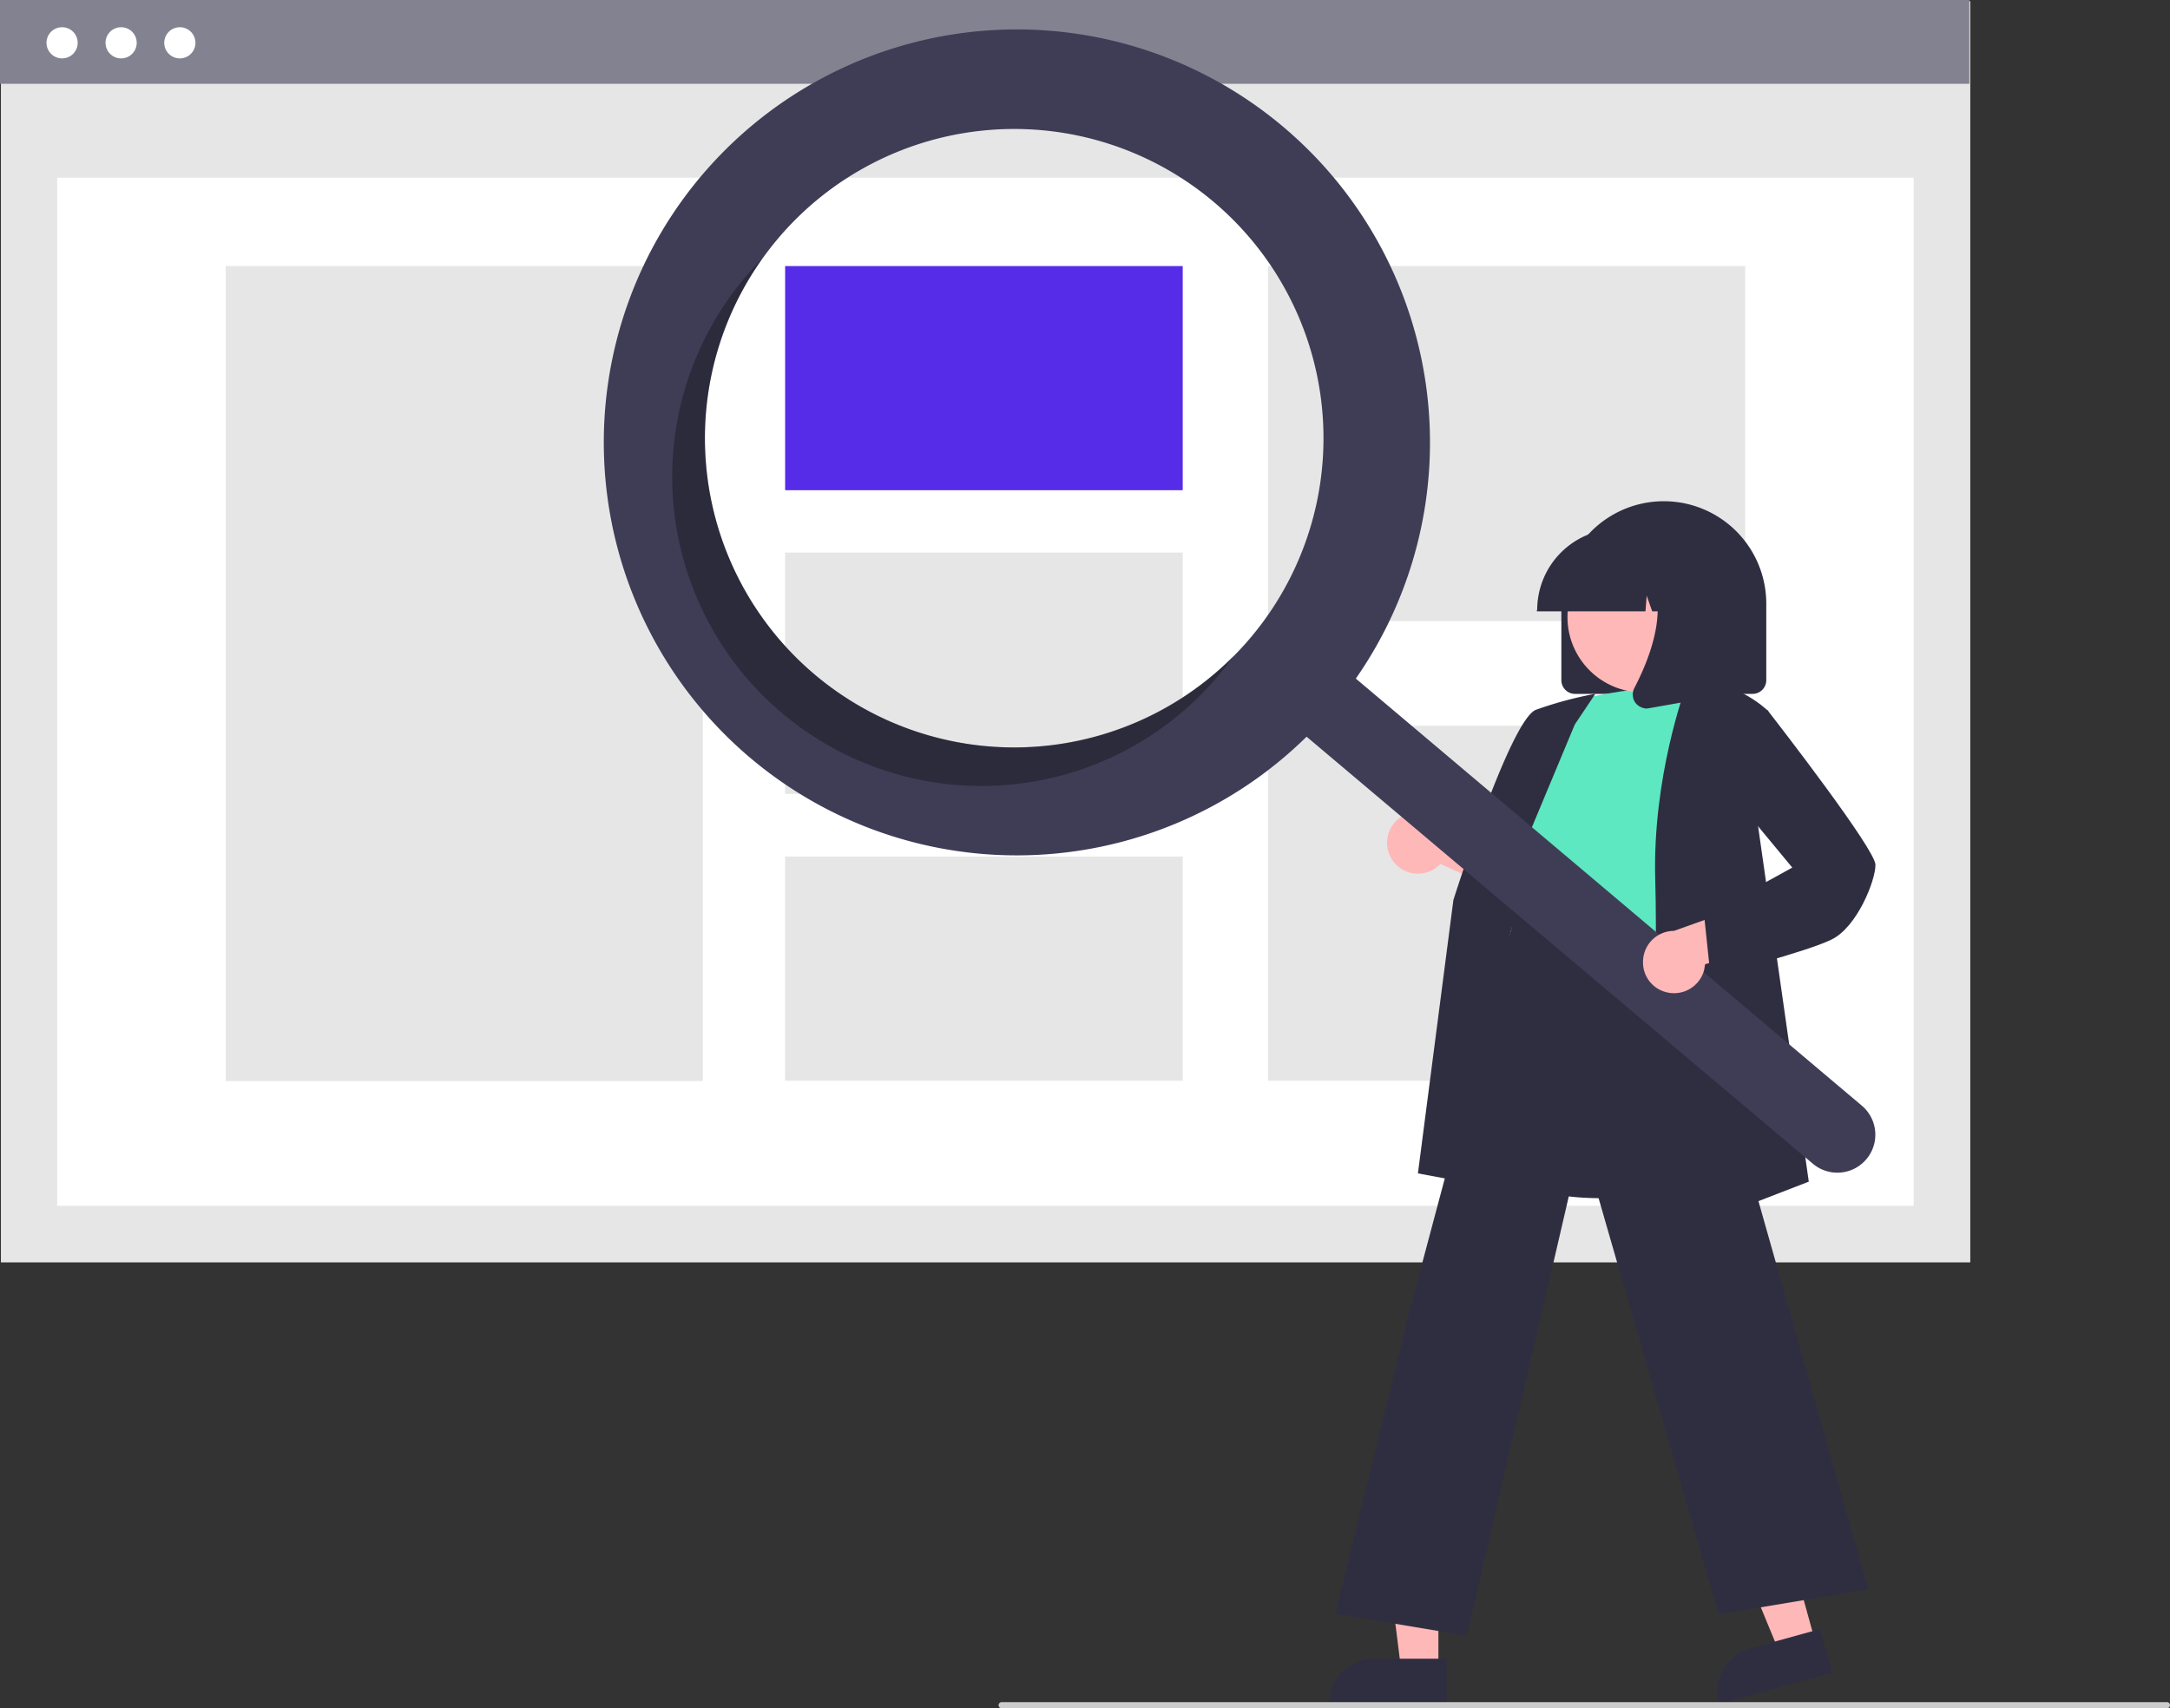 <?xml version="1.0" encoding="utf-8"?>
<svg id="recherche_web" xmlns="http://www.w3.org/2000/svg" width="709.5" height="558.6" viewBox="0 0 709.5 558.6">
  <rect x="0" y="0" width="709.5" height="558.6" fill="#333333" stroke="none"/>
  <rect id="Rectangle_3269" data-name="Rectangle 3269" width="643.9" height="412.4" transform="translate(0.3 0.4)" fill="#e6e6e6"/>
  <rect id="Rectangle_3270" data-name="Rectangle 3270" width="607" height="336.2" transform="translate(18.7 58.1)" fill="#fff"/>
  <rect id="Rectangle_3271" data-name="Rectangle 3271" width="643.9" height="27.4" fill="#828290"/>
  <circle id="Ellipse_2157" data-name="Ellipse 2157" cx="5.1" cy="5.1" r="5.1" transform="translate(15.2 8.9)" fill="#fff"/>
  <circle id="Ellipse_2158" data-name="Ellipse 2158" cx="5.1" cy="5.1" r="5.1" transform="translate(34.5 8.9)" fill="#fff"/>
  <circle id="Ellipse_2159" data-name="Ellipse 2159" cx="5.1" cy="5.1" r="5.1" transform="translate(53.7 8.9)" fill="#fff"/>
  <rect id="Rectangle_3272" data-name="Rectangle 3272" width="156" height="266.5" transform="translate(73.8 87)" fill="#e6e6e6"/>
  <rect id="Rectangle_3273" data-name="Rectangle 3273" width="130" height="73.3" transform="translate(256.7 87)" fill="#572ce8"/>
  <rect id="Rectangle_3274" data-name="Rectangle 3274" width="130" height="78.9" transform="translate(256.7 180.7)" fill="#e6e6e6"/>
  <rect id="Rectangle_3275" data-name="Rectangle 3275" width="130" height="73.3" transform="translate(256.7 280.1)" fill="#e6e6e6"/>
  <rect id="Rectangle_3276" data-name="Rectangle 3276" width="156" height="116.1" transform="translate(414.6 87)" fill="#e6e6e6"/>
  <rect id="Rectangle_3277" data-name="Rectangle 3277" width="156" height="116.1" transform="translate(414.6 237.3)" fill="#e6e6e6"/>
  <path id="Tracé_14947" data-name="Tracé 14947" d="M510.5,222.4v-25a33.5,33.5,0,1,1,67,0h0v25a4.481,4.481,0,0,1-4.5,4.5H515A4.481,4.481,0,0,1,510.5,222.4Z" fill="#2f2e41"/>
  <path id="Tracé_14948" data-name="Tracé 14948" d="M593.5,536.8l-11.8,3.3L563.5,496l17.4-4.8Z" fill="#ffb8b8"/>
  <path id="Tracé_14949" data-name="Tracé 14949" d="M572.3,539l22.8-6.3h0l4,14.3h0L562,557.3h0A14.849,14.849,0,0,1,572.3,539Z" fill="#2f2e41"/>
  <path id="Tracé_14950" data-name="Tracé 14950" d="M470.3,545.9H458.1l-5.9-47.3h18.1Z" fill="#ffb8b8"/>
  <path id="Tracé_14951" data-name="Tracé 14951" d="M449.3,542.4H473v14.9H434.5A14.726,14.726,0,0,1,449.3,542.4Z" fill="#2f2e41"/>
  <path id="Tracé_14952" data-name="Tracé 14952" d="M455.5,281.6a10.063,10.063,0,0,0,14.1,2.1,7.409,7.409,0,0,0,1.3-1.2l32.6,14.7-3-18.3L470,267.8a10.084,10.084,0,0,0-14.5,13.8Z" fill="#ffb8b8"/>
  <path id="Tracé_14953" data-name="Tracé 14953" d="M523.3,391.8c-10.2,0-20.8-1.5-29.7-6.1a38.278,38.278,0,0,1-19.7-23.6c-4.6-14.7,1.2-29.1,6.9-43.1,3.5-8.7,6.8-16.8,7.7-24.9l.3-2.9c1.3-12.8,2.5-23.9,8.9-28.1,3.3-2.2,7.8-2.3,13.6-.4l55,17.9-2,104.5-.3.1C563.6,385.5,544.2,391.8,523.3,391.8Z" fill="#2f2e41"/>
  <path id="Tracé_14954" data-name="Tracé 14954" d="M510.2,230.3s27-8,48-5c0,0-12,66-8,88s-69.5,8.5-54.5-12.5l5-25s-10-10-1-22Z" fill="#5de8c1"/>
  <path id="Tracé_14955" data-name="Tracé 14955" d="M496.9,389.9l-33.3-6.2,11.6-89.4c.8-2.5,18.8-59.1,27-62.2a125.526,125.526,0,0,1,18.2-5l1.2-.2-6.7,10-26.6,63.7Z" fill="#2f2e41"/>
  <path id="Tracé_14956" data-name="Tracé 14956" d="M479.6,534.9l-43-7.2,24.1-98.5,35.9-134.7.4,2.4c0,.2,3.4,17.8,53.2,10l.4-.1.1.4,60.2,212.5-49,8.2L517.2,372.8Z" fill="#2f2e41"/>
  <path id="Tracé_14957" data-name="Tracé 14957" d="M539.2,406.6v-.8c0-.8,3-84.4,2-118-1-33.7,9.9-62.9,10-63.2l.1-.2.2-.1c14.1-4,26.4,8,26.5,8.1l.2.2-4,33.2,17.2,120.6Z" fill="#2f2e41"/>
  <circle id="Ellipse_2160" data-name="Ellipse 2160" cx="24.6" cy="24.6" r="24.6" transform="translate(512.5 177.2)" fill="#ffb8b8"/>
  <path id="Tracé_14958" data-name="Tracé 14958" d="M502.6,199.4a26.546,26.546,0,0,1,26.5-26.5h5a26.546,26.546,0,0,1,26.5,26.5v.5H550l-3.6-10.1-.7,10.1h-5.5l-1.8-5.1-.4,5.1H502.5v-.5Z" fill="#2f2e41"/>
  <path id="Tracé_14959" data-name="Tracé 14959" d="M534.7,229.8a4.676,4.676,0,0,1-.4-4.7c5.3-10.1,12.7-28.7,2.9-40.2l-.7-.8h28.6V227l-26,4.6c-.3,0-.5.1-.8.1A4.961,4.961,0,0,1,534.7,229.8Z" fill="#2f2e41"/>
  <path id="Tracé_14960" data-name="Tracé 14960" d="M419.6,41.5a135.043,135.043,0,1,0,7.6,199.4L592.8,380.6a12.42,12.42,0,0,0,16-19h0L443.3,221.9A135.027,135.027,0,0,0,419.6,41.5Zm-10.7,167A101.125,101.125,0,1,1,396.8,66h0a101.124,101.124,0,0,1,12.1,142.5Z" fill="#3f3d56"/>
  <path id="Tracé_14961" data-name="Tracé 14961" d="M266.4,220.6a101.266,101.266,0,0,1-17.2-136c-1.9,1.9-3.8,4-5.6,6.1A101.125,101.125,0,0,0,398.2,221.1a82.717,82.717,0,0,0,5.1-6.6A101.091,101.091,0,0,1,266.4,220.6Z" opacity="0.3"/>
  <path id="Tracé_14962" data-name="Tracé 14962" d="M545,324.5a10.161,10.161,0,0,0,12.2-7.4l.3-1.8,34.4-9.6-14-12.2-30.6,10.9a10.136,10.136,0,0,0-10.1,10.1A10.026,10.026,0,0,0,545,324.5Z" fill="#ffb8b8"/>
  <path id="Tracé_14963" data-name="Tracé 14963" d="M559.3,319.5l-2.1-19.9L586,283.7,567.2,261l3.1-25.5,7.6-3.3.2.3c3.6,4.6,35.1,45.3,35.1,50.3,0,5.2-6,20.3-14.3,24.4-8,4-37.8,11.7-39.1,12Z" fill="#2f2e41"/>
  <path id="Tracé_14964" data-name="Tracé 14964" d="M708.5,558.6h-381a1,1,0,0,1,0-2h381a1,1,0,0,1,0,2Z" fill="#ccc"/>
</svg>
